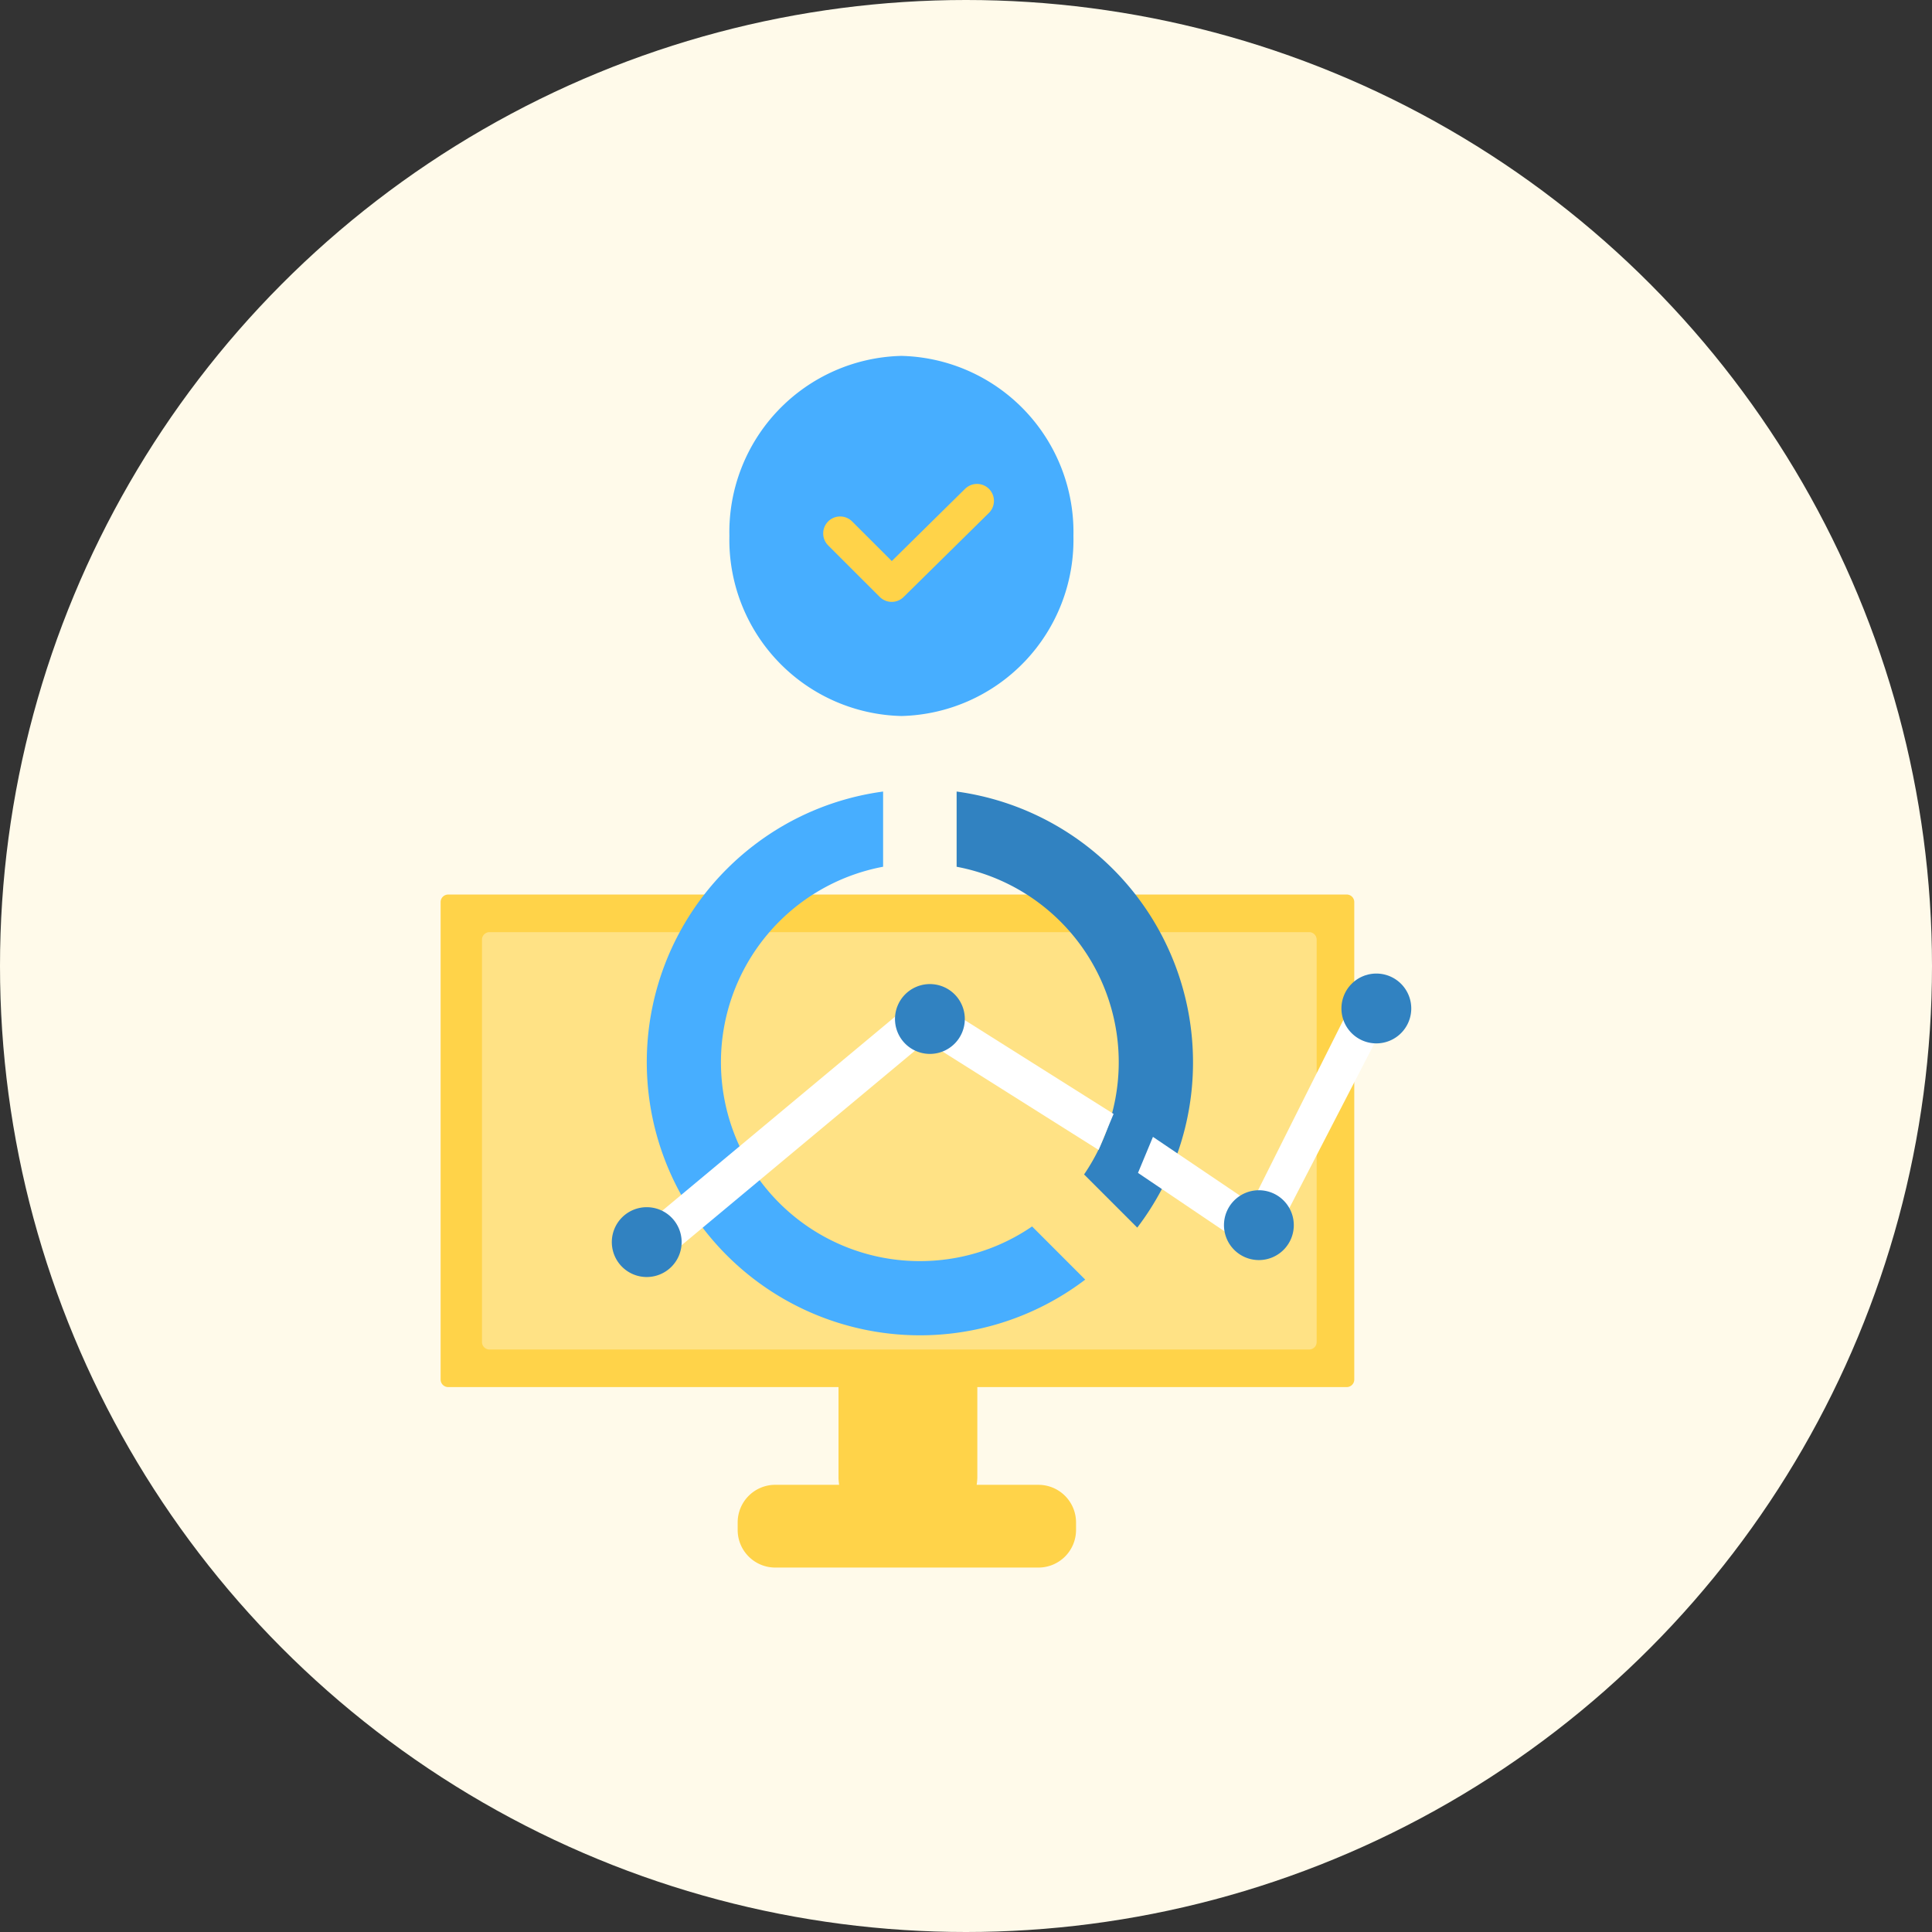 <svg xmlns="http://www.w3.org/2000/svg" xmlns:xlink="http://www.w3.org/1999/xlink" width="114" height="114" viewBox="0 0 114 114"><rect x="0" y="0" width="114" height="114" fill="#333333" stroke="none"/><defs><clipPath id="a"><rect width="61.068" height="45.789" fill="none"/></clipPath></defs><g transform="translate(-384 -2028)"><g transform="translate(384 2028)"><circle cx="57" cy="57" r="57" transform="translate(0)" fill="#fffaea"/></g><g transform="translate(410 2049)"><g transform="translate(0 25.706)" clip-path="url(#a)"><path d="M48.518,108.068H64.047a2.219,2.219,0,0,1,2.219,2.219v.444a2.219,2.219,0,0,1-2.219,2.219H48.518A2.219,2.219,0,0,1,46.3,110.73v-.444a2.219,2.219,0,0,1,2.219-2.219" transform="translate(-28.773 -67.16)" fill="#ffd349"/><path d="M70.211,78.662v8.191a4.1,4.1,0,0,1-8.191,0V78.662a4.1,4.1,0,0,1,8.191,0" transform="translate(-38.543 -46.341)" fill="#ffd349"/><path d="M.444,16.055H53.466a.444.444,0,0,1,.444.444V44.674a.444.444,0,0,1-.444.444H.444A.444.444,0,0,1,0,44.674V16.5a.444.444,0,0,1,.444-.444" transform="translate(0 -9.978)" fill="#ffd349"/><path d="M6.891,21.916H55.254a.444.444,0,0,1,.444.444V46.1a.444.444,0,0,1-.444.444H6.891a.444.444,0,0,1-.444-.444V22.36a.444.444,0,0,1,.444-.444" transform="translate(-4.007 -13.62)" fill="#ffe285"/><path d="M58,28.8A16.118,16.118,0,0,1,35.416,6.213a16.193,16.193,0,0,1,3.068-3.068A16.029,16.029,0,0,1,46.074,0V4.437a11.737,11.737,0,0,0,0,23.07,11.836,11.836,0,0,0,4.338,0,11.648,11.648,0,0,0,4.452-1.845Z" transform="translate(-19.965 0)" fill="#47aeff"/><path d="M94.381,15.972a16.046,16.046,0,0,1-3.29,9.759l-3.138-3.138a11.737,11.737,0,0,0-7.52-18.155V0A16.12,16.12,0,0,1,94.381,15.972" transform="translate(-49.986 0)" fill="#3182c1"/><path d="M0,1.868,20.032,0V2.305L0,4.173Z" transform="matrix(0.824, -0.566, 0.566, 0.824, 10.808, 24.205)" fill="#fff"/><path d="M143.663,22.17l-8.1,15.683-1.747-1.159,7.762-15.5Z" transform="translate(-86.943 -10.45)" fill="#fff"/><path d="M2.1,0H4.4L2.3,12.337H0Z" transform="matrix(0.384, -0.924, 0.924, 0.384, 27.425, 16.41)" fill="#fff"/><path d="M1.733,0h2.3L2.3,8.541H0Z" transform="matrix(0.384, -0.924, 0.924, 0.384, 40.483, 24.103)" fill="#fff"/><path d="M74.945,32.073a2.06,2.06,0,1,1-2.06-2.06,2.06,2.06,0,0,1,2.06,2.06" transform="translate(-44.015 -18.652)" fill="#3182c1"/><path d="M15.923,71.987a2.06,2.06,0,1,1-2.06-2.06,2.06,2.06,0,0,1,2.06,2.06" transform="translate(-1.702 -45.401)" fill="#3182c1"/><path d="M154.561,19.547a2.06,2.06,0,1,1-2.06-2.06,2.06,2.06,0,0,1,2.06,2.06" transform="translate(-97.288 -6.747)" fill="#3182c1"/><path d="M154.561,19.547a2.06,2.06,0,1,1-2.06-2.06,2.06,2.06,0,0,1,2.06,2.06" transform="translate(-104.219 6.039)" fill="#3182c1"/></g><path d="M10.15,0A10.4,10.4,0,0,1,20.3,10.624,10.4,10.4,0,0,1,10.15,21.249,10.4,10.4,0,0,1,0,10.624,10.4,10.4,0,0,1,10.15,0Z" transform="translate(17.039 0)" fill="#47aeff"/><path d="M-8056.68,7641.141l3.043,3.041,5.033-4.961" transform="translate(8080.253 -7630.667)" fill="none" stroke="#ffd349" stroke-linecap="round" stroke-linejoin="round" stroke-width="2"/></g></g></svg>